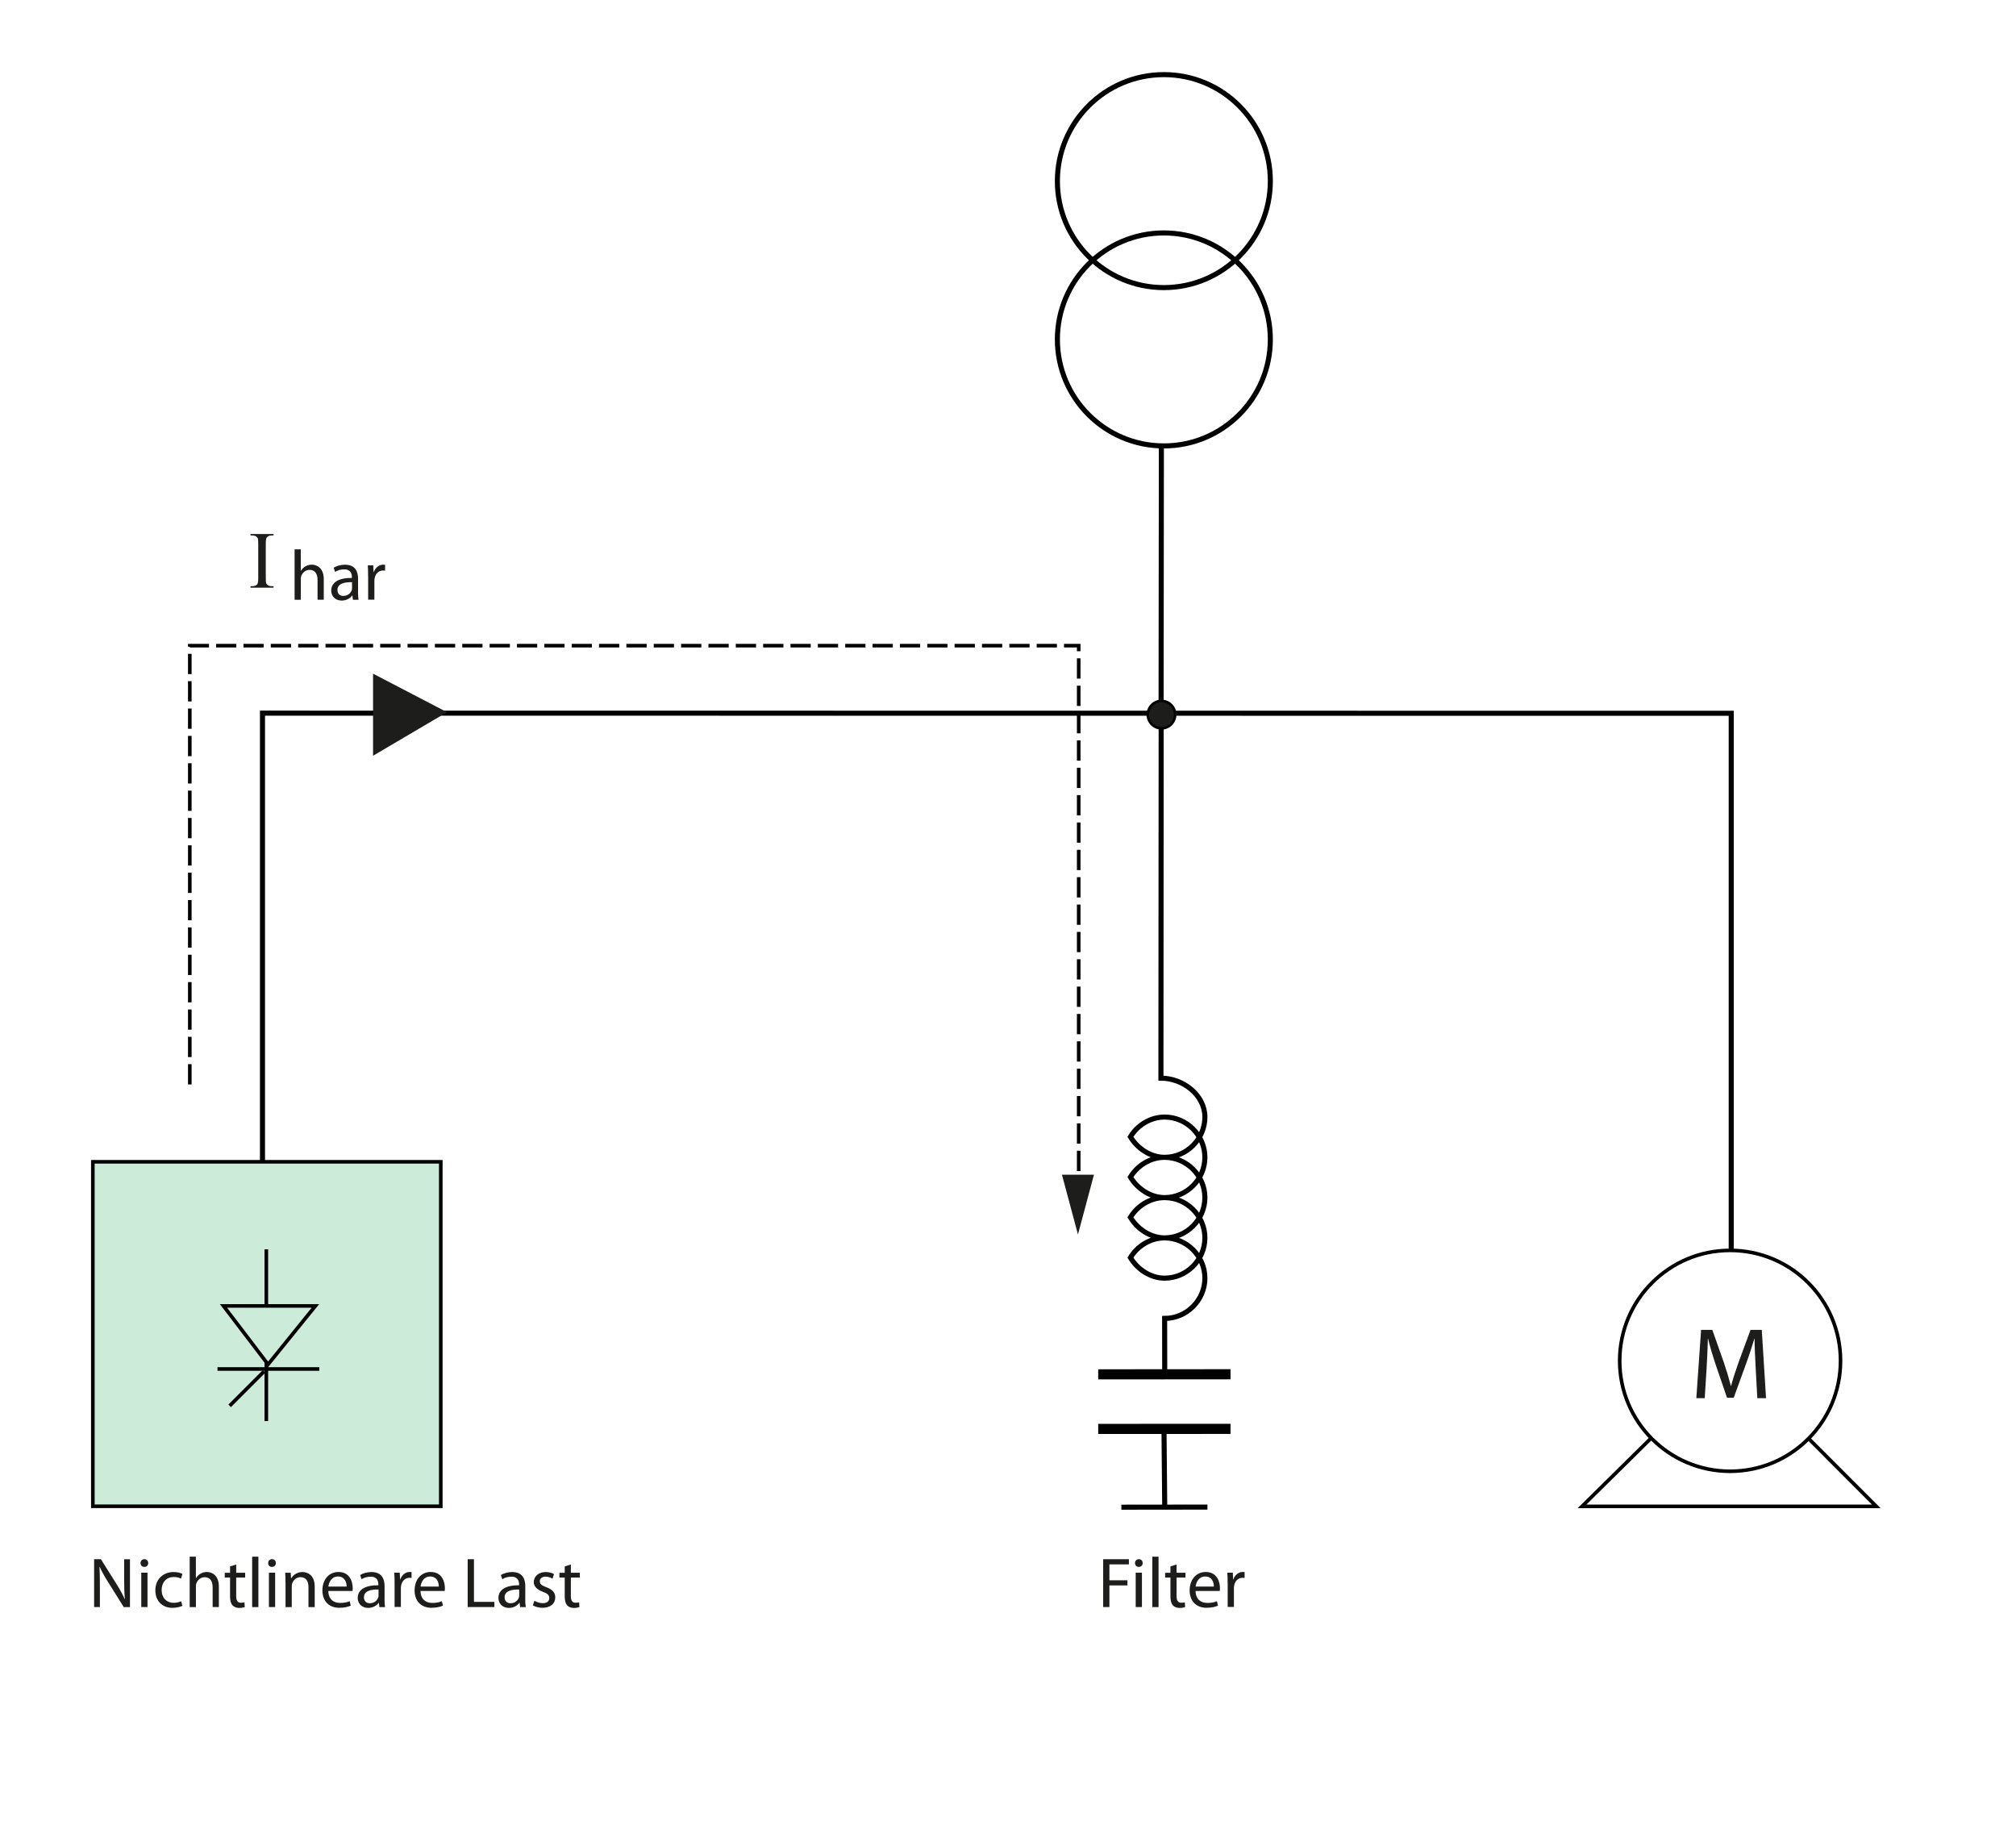 <?xml version="1.0" encoding="utf-8"?>
<!-- Generator: Adobe Illustrator 15.1.0, SVG Export Plug-In . SVG Version: 6.00 Build 0)  -->
<!DOCTYPE svg PUBLIC "-//W3C//DTD SVG 1.1//EN" "http://www.w3.org/Graphics/SVG/1.1/DTD/svg11.dtd">
<svg version="1.1" xmlns="http://www.w3.org/2000/svg" xmlns:xlink="http://www.w3.org/1999/xlink" x="0px" y="0px" width="398px"
	 height="362px" viewBox="0 0 398 362" style="enable-background:new 0 0 398 362;" xml:space="preserve">
<style type="text/css">
<![CDATA[
	.st0{fill-rule:evenodd;clip-rule:evenodd;fill:none;}
	.st1{fill:#1D1D1B;}
	.st2{fill:none;stroke:#000000;stroke-width:2;stroke-miterlimit:3.864;}
	.st3{fill:none;stroke:#000000;stroke-width:0.709;stroke-miterlimit:3.864;}
	.st4{fill-rule:evenodd;clip-rule:evenodd;fill:#1D1D1B;}
	.st5{fill:none;stroke:#000000;stroke-miterlimit:3.864;}
	.st6{fill:#1D1D1B;stroke:#000000;stroke-width:0.511;stroke-miterlimit:3.864;}
	.st7{fill:none;}
	.st8{fill:none;stroke:#000000;stroke-width:0.709;stroke-miterlimit:3.864;stroke-dasharray:4,1.4;}
	.st9{fill-rule:evenodd;clip-rule:evenodd;fill:#CCEBD8;stroke:#000000;stroke-width:0.709;stroke-miterlimit:3.864;}
	.st10{display:none;}
]]>
</style>
<g id="Arrire-plan">
</g>
<g id="Premier_plan">
	<g>
		<path class="st5" d="M229.24,141.32l-0.05,71.5c4.35,0,8.68,3.33,8.68,7.68c0,4.35-3.6,7.95-7.95,7.95c-2.85,0-5.4-1.8-6.75-4.05
			c1.35-2.25,3.9-3.9,6.75-3.9c4.35,0,7.95,3.6,7.95,7.95s-3.6,7.95-7.95,7.95c-2.85,0-5.4-1.8-6.75-4.05
			c1.35-2.25,3.9-3.9,6.75-3.9c4.35,0,7.95,3.6,7.95,7.95c0,4.35-3.6,7.95-7.95,7.95c-2.85,0-5.4-1.8-6.75-4.05
			c1.35-2.25,3.9-3.9,6.75-3.9c4.35,0,7.95,3.6,7.95,7.95s-3.6,7.95-7.95,7.95c-2.85,0-5.4-1.8-6.75-4.05
			c1.35-2.25,3.9-3.9,6.75-3.9c4.35,0,7.95,3.6,7.95,7.95s-3.6,7.95-7.95,7.95l0.02,10.82"/>
		<rect x="18.33" y="229.33" class="st9" width="68.69" height="68"/>
		<polyline class="st5" points="51.82,229.33 51.82,140.77 341.78,140.8 341.78,246.82 		"/>
		<circle class="st5" cx="229.77" cy="67" r="21.02"/>
		<circle class="st5" cx="229.77" cy="35.75" r="21.02"/>
		<line class="st5" x1="229.94" y1="297.48" x2="229.8" y2="282.39"/>
		<line class="st2" x1="242.93" y1="271.27" x2="216.81" y2="271.29"/>
		<line class="st2" x1="242.93" y1="282.05" x2="216.81" y2="282.06"/>
		<polyline class="st8" points="37.47,214.06 37.47,127.45 212.96,127.45 212.96,234.2 		"/>
		<g>
			<line class="st3" x1="52.14" y1="270.7" x2="45.34" y2="277.5"/>
			<line class="st3" x1="63.04" y1="270.23" x2="42.94" y2="270.23"/>
			<line class="st3" x1="52.58" y1="246.61" x2="52.58" y2="280.51"/>
			<polygon class="st9" points="62.27,257.78 52.92,269.33 44.12,257.78 			"/>
		</g>
		<polyline class="st3" points="357.24,284.15 370.42,297.35 312.32,297.35 326.08,283.77 		"/>
		<line class="st5" x1="238.37" y1="297.49" x2="221.38" y2="297.51"/>
		<g>
			<rect x="17.51" y="303.9" class="st0" width="126.96" height="27.25"/>
			<path class="st1" d="M18.58,317.22v-9.44h1.34l3.01,4.78c0.69,1.11,1.25,2.1,1.68,3.07l0.04-0.01c-0.11-1.26-0.14-2.41-0.14-3.88
				v-3.95h1.15v9.44h-1.23l-3-4.79c-0.66-1.05-1.29-2.13-1.75-3.15l-0.04,0.01c0.07,1.19,0.08,2.33,0.08,3.89v4.03H18.58z"/>
			<path class="st1" d="M29.26,308.54c0,0.42-0.29,0.76-0.78,0.76c-0.45,0-0.74-0.34-0.74-0.76s0.31-0.77,0.77-0.77
				C28.95,307.77,29.26,308.1,29.26,308.54z M27.89,317.22v-6.78h1.23v6.78H27.89z"/>
			<path class="st1" d="M36,316.99c-0.32,0.15-1.04,0.39-1.95,0.39c-2.05,0-3.38-1.39-3.38-3.46c0-2.09,1.43-3.61,3.64-3.61
				c0.73,0,1.37,0.18,1.71,0.36l-0.28,0.94c-0.29-0.15-0.76-0.32-1.43-0.32c-1.55,0-2.4,1.16-2.4,2.56c0,1.57,1.01,2.54,2.35,2.54
				c0.7,0,1.16-0.17,1.51-0.32L36,316.99z"/>
			<path class="st1" d="M37.44,307.28h1.23v4.24h0.03c0.2-0.35,0.5-0.67,0.88-0.88c0.36-0.21,0.8-0.34,1.26-0.34
				c0.91,0,2.37,0.56,2.37,2.89v4.03h-1.23v-3.89c0-1.09-0.41-2-1.57-2c-0.8,0-1.41,0.56-1.65,1.22c-0.07,0.18-0.08,0.36-0.08,0.59
				v4.09h-1.23V307.28z"/>
			<path class="st1" d="M46.63,308.82v1.63h1.77v0.94h-1.77v3.66c0,0.84,0.24,1.32,0.92,1.32c0.34,0,0.53-0.03,0.71-0.08l0.06,0.94
				c-0.24,0.08-0.62,0.17-1.09,0.17c-0.57,0-1.04-0.2-1.33-0.52c-0.34-0.38-0.48-0.98-0.48-1.78v-3.7h-1.05v-0.94h1.05v-1.26
				L46.63,308.82z"/>
			<path class="st1" d="M49.78,307.28h1.23v9.95h-1.23V307.28z"/>
			<path class="st1" d="M54.46,308.54c0,0.42-0.29,0.76-0.78,0.76c-0.45,0-0.74-0.34-0.74-0.76s0.31-0.77,0.77-0.77
				C54.15,307.77,54.46,308.1,54.46,308.54z M53.09,317.22v-6.78h1.23v6.78H53.09z"/>
			<path class="st1" d="M56.36,312.28c0-0.71-0.01-1.28-0.06-1.83h1.09l0.07,1.12h0.03c0.34-0.63,1.12-1.26,2.24-1.26
				c0.94,0,2.4,0.56,2.4,2.89v4.03H60.9v-3.91c0-1.09-0.41-2-1.57-2c-0.8,0-1.43,0.57-1.65,1.26c-0.06,0.15-0.08,0.36-0.08,0.57
				v4.08h-1.23V312.28z"/>
			<path class="st1" d="M64.82,314.06c0.03,1.67,1.08,2.35,2.33,2.35c0.88,0,1.43-0.15,1.88-0.35l0.22,0.88
				c-0.43,0.2-1.19,0.43-2.27,0.43c-2.09,0-3.33-1.39-3.33-3.43c0-2.05,1.2-3.64,3.18-3.64c2.23,0,2.8,1.93,2.8,3.18
				c0,0.25-0.01,0.43-0.04,0.57H64.82z M68.43,313.18c0.01-0.77-0.32-1.99-1.71-1.99c-1.26,0-1.79,1.13-1.89,1.99H68.43z"/>
			<path class="st1" d="M75.91,315.6c0,0.59,0.03,1.16,0.1,1.63H74.9l-0.1-0.85h-0.04c-0.38,0.53-1.11,1.01-2.07,1.01
				c-1.37,0-2.07-0.97-2.07-1.95c0-1.64,1.46-2.54,4.08-2.52v-0.14c0-0.55-0.15-1.57-1.54-1.55c-0.64,0-1.3,0.18-1.78,0.5
				l-0.28-0.83c0.56-0.35,1.39-0.59,2.24-0.59c2.07,0,2.58,1.42,2.58,2.76V315.6z M74.72,313.76c-1.34-0.03-2.87,0.21-2.87,1.53
				c0,0.81,0.53,1.18,1.15,1.18c0.9,0,1.47-0.56,1.67-1.13c0.04-0.14,0.06-0.28,0.06-0.39V313.76z"/>
			<path class="st1" d="M77.9,312.56c0-0.8-0.01-1.49-0.06-2.12h1.08l0.06,1.34h0.04c0.31-0.91,1.06-1.49,1.89-1.49
				c0.13,0,0.22,0.01,0.34,0.03v1.16c-0.13-0.03-0.25-0.03-0.42-0.03c-0.87,0-1.48,0.64-1.65,1.57c-0.03,0.17-0.04,0.38-0.04,0.57
				v3.61H77.9V312.56z"/>
			<path class="st1" d="M83.02,314.06c0.03,1.67,1.08,2.35,2.33,2.35c0.88,0,1.43-0.15,1.88-0.35l0.22,0.88
				c-0.43,0.2-1.19,0.43-2.27,0.43c-2.09,0-3.33-1.39-3.33-3.43c0-2.05,1.2-3.64,3.18-3.64c2.23,0,2.8,1.93,2.8,3.18
				c0,0.25-0.01,0.43-0.04,0.57H83.02z M86.63,313.18c0.01-0.77-0.32-1.99-1.71-1.99c-1.26,0-1.79,1.13-1.89,1.99H86.63z"/>
			<path class="st1" d="M92.34,307.78h1.23v8.42h4.03v1.02h-5.27V307.78z"/>
			<path class="st1" d="M103.69,315.6c0,0.59,0.03,1.16,0.1,1.63h-1.11l-0.1-0.85h-0.04c-0.38,0.53-1.11,1.01-2.07,1.01
				c-1.37,0-2.07-0.97-2.07-1.95c0-1.64,1.46-2.54,4.08-2.52v-0.14c0-0.55-0.15-1.57-1.54-1.55c-0.64,0-1.3,0.18-1.78,0.5
				l-0.28-0.83c0.56-0.35,1.39-0.59,2.24-0.59c2.07,0,2.58,1.42,2.58,2.76V315.6z M102.49,313.76c-1.34-0.03-2.87,0.21-2.87,1.53
				c0,0.81,0.53,1.18,1.15,1.18c0.9,0,1.47-0.56,1.67-1.13c0.04-0.14,0.06-0.28,0.06-0.39V313.76z"/>
			<path class="st1" d="M105.5,315.98c0.38,0.22,1.02,0.48,1.64,0.48c0.88,0,1.3-0.43,1.3-1.01c0-0.59-0.35-0.9-1.25-1.23
				c-1.23-0.45-1.81-1.11-1.81-1.92c0-1.09,0.9-1.99,2.34-1.99c0.69,0,1.29,0.18,1.65,0.42l-0.29,0.9
				c-0.27-0.17-0.76-0.41-1.39-0.41c-0.73,0-1.12,0.42-1.12,0.92c0,0.56,0.39,0.81,1.27,1.16c1.16,0.43,1.78,1.02,1.78,2.03
				c0,1.2-0.94,2.04-2.52,2.04c-0.74,0-1.43-0.2-1.91-0.48L105.5,315.98z"/>
			<path class="st1" d="M112.7,308.82v1.63h1.77v0.94h-1.77v3.66c0,0.84,0.24,1.32,0.92,1.32c0.34,0,0.53-0.03,0.71-0.08l0.06,0.94
				c-0.24,0.08-0.62,0.17-1.09,0.17c-0.57,0-1.04-0.2-1.33-0.52c-0.34-0.38-0.48-0.98-0.48-1.78v-3.7h-1.05v-0.94h1.05v-1.26
				L112.7,308.82z"/>
		</g>
		<polygon class="st4" points="73.65,149.18 88.25,140.58 73.65,132.98 		"/>
		<line class="st5" x1="229.28" y1="88" x2="229.22" y2="141.32"/>
		<circle class="st6" cx="229.3" cy="141.06" r="2.7"/>
		<g>
			<polygon class="st0" points="48.58,99.89 48.58,115.89 156.12,139.01 80.08,99.89 			"/>
			<path class="st1" d="M54,115.71V116h-4.54v-0.29h0.38c0.44,0,0.75-0.13,0.95-0.38c0.13-0.17,0.19-0.57,0.19-1.2v-6.84
				c0-0.54-0.03-0.89-0.1-1.06c-0.05-0.13-0.16-0.24-0.32-0.34c-0.23-0.13-0.47-0.19-0.72-0.19h-0.38v-0.29H54v0.29h-0.38
				c-0.43,0-0.75,0.13-0.95,0.38c-0.13,0.17-0.2,0.57-0.2,1.2v6.84c0,0.54,0.03,0.89,0.1,1.06c0.05,0.13,0.16,0.24,0.33,0.34
				c0.22,0.13,0.46,0.19,0.71,0.19H54z"/>
		</g>
		<g>
			<polygon class="st0" points="216.74,303.9 216.74,319.9 305.28,339.19 247.93,303.9 			"/>
			<path class="st1" d="M217.79,307.78h5.08v1.02h-3.85v3.14h3.56v1.01h-3.56v4.27h-1.23V307.78z"/>
			<path class="st1" d="M225.59,308.54c0,0.42-0.29,0.76-0.78,0.76c-0.45,0-0.74-0.34-0.74-0.76s0.31-0.77,0.77-0.77
				C225.28,307.77,225.59,308.1,225.59,308.54z M224.21,317.22v-6.78h1.23v6.78H224.21z"/>
			<path class="st1" d="M227.49,307.28h1.23v9.95h-1.23V307.28z"/>
			<path class="st1" d="M232.28,308.82v1.63h1.76v0.94h-1.76v3.66c0,0.84,0.24,1.32,0.92,1.32c0.34,0,0.53-0.03,0.71-0.08l0.06,0.94
				c-0.24,0.08-0.62,0.17-1.09,0.17c-0.57,0-1.04-0.2-1.33-0.52c-0.34-0.38-0.48-0.98-0.48-1.78v-3.7h-1.05v-0.94h1.05v-1.26
				L232.28,308.82z"/>
			<path class="st1" d="M236.03,314.06c0.03,1.67,1.08,2.35,2.33,2.35c0.88,0,1.43-0.15,1.88-0.35l0.22,0.88
				c-0.43,0.2-1.19,0.43-2.27,0.43c-2.09,0-3.33-1.39-3.33-3.43c0-2.05,1.21-3.64,3.18-3.64c2.23,0,2.8,1.93,2.8,3.18
				c0,0.25-0.01,0.43-0.04,0.57H236.03z M239.64,313.18c0.01-0.77-0.32-1.99-1.71-1.99c-1.26,0-1.79,1.13-1.89,1.99H239.64z"/>
			<path class="st1" d="M242.36,312.56c0-0.8-0.01-1.49-0.06-2.12h1.08l0.06,1.34h0.04c0.31-0.91,1.06-1.49,1.89-1.49
				c0.13,0,0.22,0.01,0.34,0.03v1.16c-0.13-0.03-0.25-0.03-0.42-0.03c-0.87,0-1.49,0.64-1.65,1.57c-0.03,0.17-0.04,0.38-0.04,0.57
				v3.61h-1.23V312.56z"/>
		</g>
		<circle class="st3" cx="341.56" cy="268.62" r="21.8"/>
	</g>
	<rect x="10.94" y="6.06" class="st7" width="369.57" height="334.43"/>
	<polygon class="st1" points="209.65,231.88 212.81,243.68 215.97,231.88 	"/>
	<g>
		<polygon class="st0" points="57.13,105.05 57.13,121.05 164.67,144.17 88.63,105.05 		"/>
		<path class="st1" d="M58.15,108.44h1.23v4.24h0.03c0.2-0.35,0.5-0.67,0.88-0.88c0.36-0.21,0.8-0.34,1.26-0.34
			c0.91,0,2.37,0.56,2.37,2.89v4.03h-1.23v-3.89c0-1.09-0.41-2-1.57-2c-0.8,0-1.42,0.56-1.65,1.22c-0.07,0.18-0.08,0.36-0.08,0.59
			v4.09h-1.23V108.44z"/>
		<path class="st1" d="M70.68,116.76c0,0.59,0.03,1.16,0.1,1.63h-1.11l-0.1-0.85h-0.04c-0.38,0.53-1.11,1.01-2.07,1.01
			c-1.37,0-2.07-0.97-2.07-1.95c0-1.64,1.46-2.54,4.08-2.52v-0.14c0-0.55-0.15-1.57-1.54-1.55c-0.64,0-1.3,0.18-1.78,0.5l-0.28-0.83
			c0.56-0.35,1.39-0.59,2.24-0.59c2.07,0,2.58,1.42,2.58,2.76V116.76z M69.49,114.92c-1.34-0.03-2.87,0.21-2.87,1.53
			c0,0.81,0.53,1.18,1.15,1.18c0.9,0,1.47-0.56,1.67-1.13c0.04-0.14,0.06-0.28,0.06-0.39V114.92z"/>
		<path class="st1" d="M72.67,113.72c0-0.8-0.01-1.48-0.06-2.12h1.08l0.06,1.34h0.04c0.31-0.91,1.06-1.48,1.89-1.48
			c0.13,0,0.22,0.01,0.34,0.03v1.16c-0.13-0.03-0.25-0.03-0.42-0.03c-0.87,0-1.48,0.64-1.65,1.57c-0.03,0.17-0.04,0.38-0.04,0.57
			v3.61h-1.23V113.72z"/>
	</g>
</g>
<g id="Repres">
</g>
<g id="_x31_00">
	<g>
		<rect x="333.73" y="256.95" class="st0" width="17.31" height="30"/>
		<path class="st1" d="M346.61,270.07c-0.1-1.88-0.22-4.16-0.22-5.82h-0.04c-0.48,1.56-1.02,3.26-1.7,5.12l-2.38,6.54h-1.32
			l-2.2-6.42c-0.64-1.92-1.16-3.64-1.54-5.24h-0.04c-0.04,1.68-0.14,3.92-0.26,5.96l-0.36,5.78h-1.66l0.94-13.48h2.22l2.3,6.52
			c0.56,1.66,1,3.14,1.36,4.54h0.04c0.36-1.36,0.84-2.84,1.44-4.54l2.4-6.52h2.22l0.84,13.48h-1.72L346.61,270.07z"/>
	</g>
</g>
</svg>
